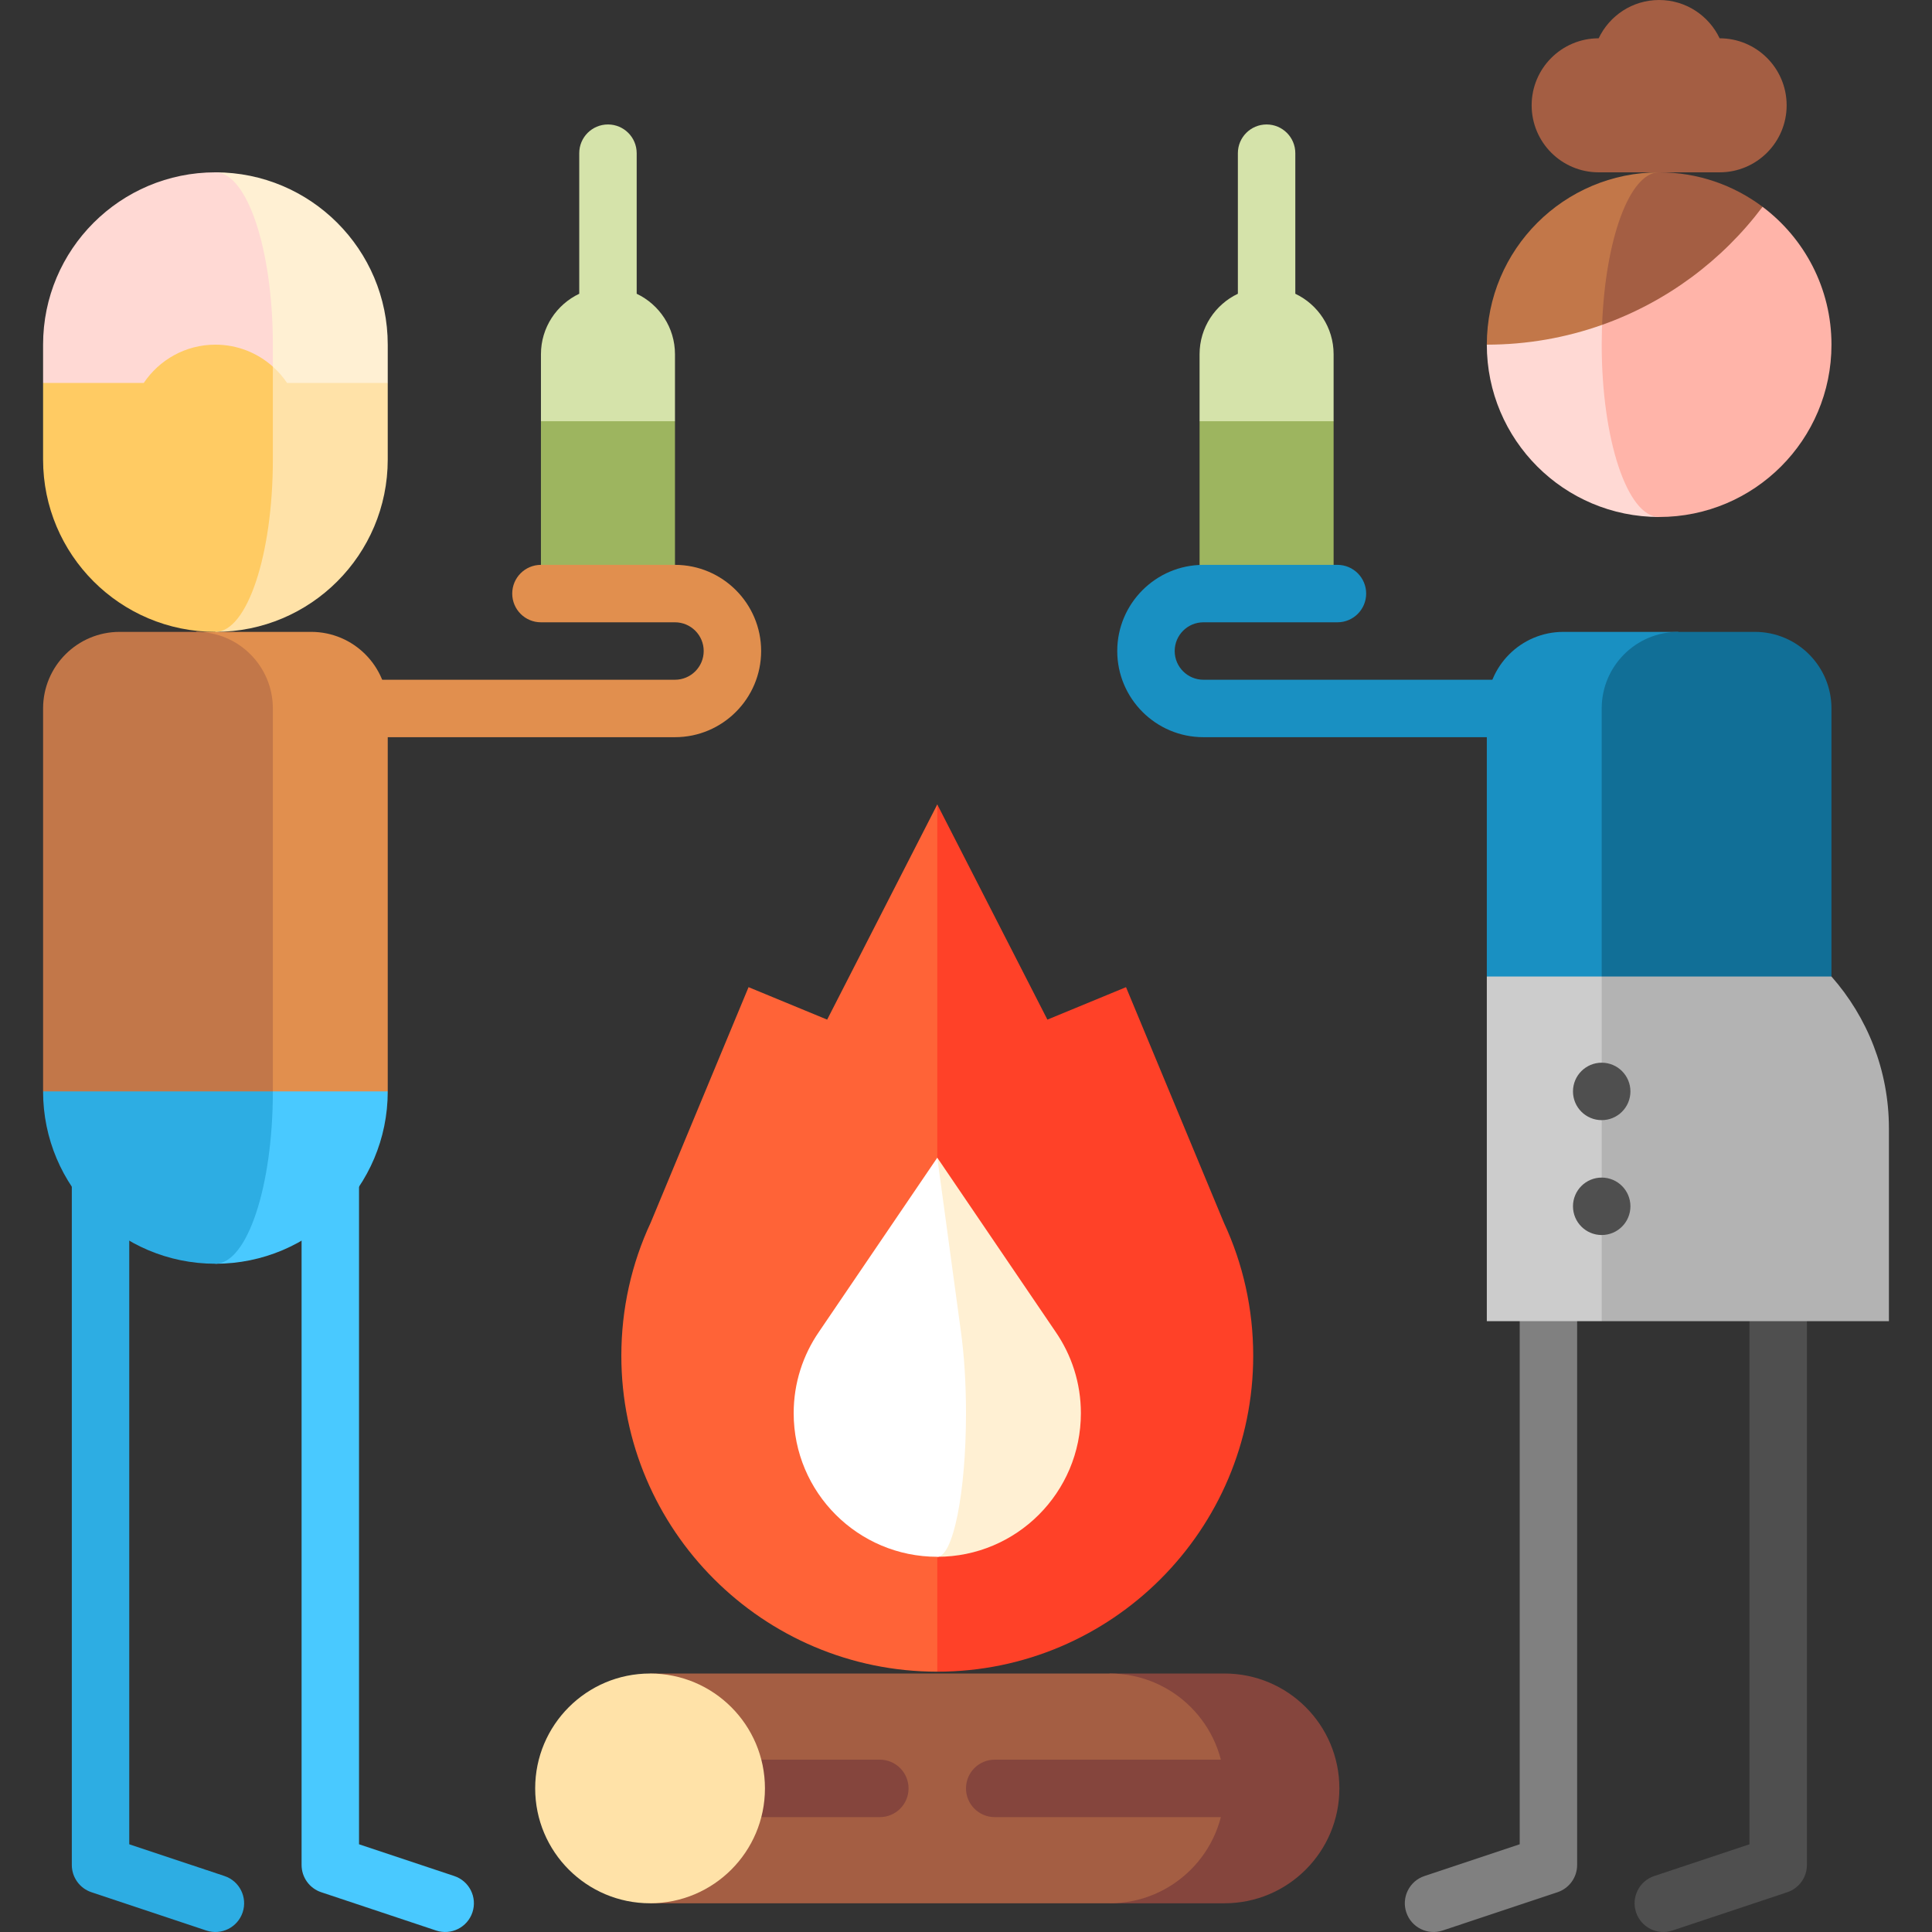 <?xml version="1.0" encoding="UTF-8"?> <!-- Generator: Adobe Illustrator 19.0.0, SVG Export Plug-In . SVG Version: 6.00 Build 0) --> <svg xmlns="http://www.w3.org/2000/svg" xmlns:xlink="http://www.w3.org/1999/xlink" version="1.1" id="Capa_1" x="0px" y="0px" viewBox="0 0 512 512" style="enable-background:new 0 0 512 512;" xml:space="preserve"><rect x="0" y="0" width="512" height="512" fill="#333333" stroke="none"/> <path style="fill:#4F4F4F;" d="M463.629,289.237v199.515l-25.24,8.413c-3.988,1.329-6.143,5.64-4.815,9.628 c1.329,3.988,5.642,6.144,9.628,4.815l30.444-10.149c3.108-1.036,5.204-3.945,5.204-7.221V289.237H463.629z"></path> <path style="fill:#808080;" d="M402.737,289.237v199.515l-25.24,8.413c-3.988,1.329-6.143,5.64-4.815,9.628 c1.329,3.988,5.642,6.144,9.628,4.815l30.444-10.149c3.108-1.036,5.204-3.945,5.204-7.221V289.237H402.737z"></path> <path style="fill:#2DADE3;" d="M34.252,289.237v199.515l25.24,8.413c3.988,1.329,6.143,5.64,4.815,9.628 c-1.329,3.988-5.642,6.144-9.628,4.815l-30.444-10.149c-3.108-1.036-5.204-3.945-5.204-7.221V289.237H34.252z"></path> <path style="fill:#49C9FF;" d="M95.144,289.237v199.515l25.24,8.413c3.988,1.329,6.143,5.64,4.815,9.628 c-1.329,3.988-5.642,6.144-9.628,4.815l-30.444-10.149c-3.108-1.036-5.204-3.945-5.204-7.221V289.237H95.144z"></path> <polygon style="fill:#9DB55F;" points="317.901,111.634 317.901,157.304 353.421,157.304 353.421,111.634 335.661,95.848 "></polygon> <path style="fill:#D5E3AA;" d="M343.272,77.847V40.595c0-4.205-3.408-7.611-7.612-7.611s-7.611,3.407-7.611,7.611v37.253 c-5.995,2.853-10.149,8.947-10.149,16.028v17.759h35.52V93.875C353.421,86.794,349.267,80.699,343.272,77.847z"></path> <path style="fill:#1990C2;" d="M318.916,180.139c-4.197,0-7.611-3.414-7.611-7.612c0-4.197,3.414-7.611,7.611-7.611h35.52 c4.204,0,7.612-3.407,7.612-7.611c0-4.205-3.408-7.611-7.612-7.611h-35.52c-12.591,0-22.834,10.244-22.834,22.834 c0,12.59,10.243,22.835,22.834,22.835h121.79v-15.223H318.916z"></path> <polygon style="fill:#9DB55F;" points="178.876,111.634 178.876,157.304 143.356,157.304 143.356,111.634 161.116,95.848 "></polygon> <path style="fill:#D5E3AA;" d="M168.728,77.847V40.595c0-4.205-3.408-7.611-7.611-7.611c-4.204,0-7.611,3.407-7.611,7.611v37.253 c-5.995,2.853-10.149,8.947-10.149,16.028v17.759h35.52V93.875C178.876,86.794,174.722,80.7,168.728,77.847z"></path> <path style="fill:#E18F4E;" d="M57.086,180.139h121.79c4.197,0,7.611-3.414,7.611-7.612c0-4.197-3.414-7.611-7.611-7.611h-35.52 c-4.204,0-7.611-3.407-7.611-7.611c0-4.205,3.408-7.611,7.611-7.611h35.52c12.591,0,22.834,10.244,22.834,22.834 c0,12.59-10.243,22.835-22.834,22.835H57.086V180.139z"></path> <path style="fill:#FFD9D4;" d="M425.389,75.655l14.302,61.352c-25.222,0-45.669-20.447-45.669-45.669L425.389,75.655z"></path> <path style="fill:#FFB4A9;" d="M424.468,91.338c0-5.51,0.326-10.792,0.921-15.683l41.706-20.851 c11.089,8.333,18.265,21.595,18.265,36.534c0,25.222-20.447,45.669-45.669,45.669C431.284,137.007,424.468,116.56,424.468,91.338z"></path> <path style="fill:#C27749;" d="M439.691,45.669l-15.12,40.424c-9.552,3.391-19.833,5.245-30.548,5.245 C394.022,66.115,414.468,45.669,439.691,45.669z"></path> <g> <path style="fill:#A45E43;" d="M439.691,45.669c10.283,0,19.771,3.4,27.404,9.136c-10.689,14.228-25.439,25.226-42.524,31.289 C425.438,63.343,431.875,45.669,439.691,45.669z"></path> <path style="fill:#A45E43;" d="M455.719,10.149C452.866,4.154,446.771,0,439.691,0c-7.081,0-13.175,4.154-16.028,10.149 c-9.809,0-17.76,7.951-17.76,17.76s7.951,17.76,17.76,17.76h32.056c9.809,0,17.76-7.951,17.76-17.76S465.527,10.149,455.719,10.149 z"></path> </g> <path style="fill:#1990C2;" d="M414.319,167.453h30.446l20.297,121.784l-71.041-30.446V187.75 C394.022,176.54,403.109,167.453,414.319,167.453z"></path> <path style="fill:#116F97;" d="M444.765,167.453h20.297c11.21,0,20.297,9.087,20.297,20.297v71.041l-60.892,30.446V187.75 C424.468,176.54,433.555,167.453,444.765,167.453z"></path> <polygon style="fill:#CCCCCC;" points="394.022,258.791 424.468,258.791 454.914,304.46 424.468,350.129 394.022,350.129 "></polygon> <path style="fill:#B3B3B3;" d="M424.468,258.791h60.892c9.468,10.732,15.223,24.818,15.223,40.255v51.083h-76.115V258.791z"></path> <g> <circle style="fill:#4F4F4F;" cx="424.468" cy="319.683" r="7.611"></circle> <circle style="fill:#4F4F4F;" cx="424.468" cy="289.237" r="7.611"></circle> </g> <path style="fill:#FF6337;" d="M248.389,443.012c-46.167,0-83.727-37.56-83.727-83.726c0-12.399,2.693-24.379,7.785-35.29 l25.927-62.387l20.833,8.601l29.182-57.024l27.908,146.1L248.389,443.012L248.389,443.012z"></path> <path style="fill:#FF4128;" d="M248.389,443.012V213.186l29.182,57.024l20.833-8.601l25.949,62.441 c5.075,10.897,7.761,22.858,7.761,35.236C332.115,405.453,294.556,443.012,248.389,443.012L248.389,443.012z"></path> <path style="fill:#FFF0D3;" d="M279.746,352.948l-31.357-46.147v105.766c21.019,0,38.057-17.039,38.057-38.057 C286.446,366.503,283.969,359.078,279.746,352.948z"></path> <path style="fill:#FFFFFF;" d="M256,374.509c0-8.006-0.495-15.431-1.34-21.561l-6.272-46.147l-31.356,46.147 c-4.223,6.13-6.7,13.555-6.7,21.561c0,21.019,17.039,38.057,38.057,38.057C252.592,412.566,256,395.528,256,374.509z"></path> <path style="fill:#85453D;" d="M324.503,443.497h-30.446v60.892h30.446c16.813,0,30.446-13.633,30.446-30.446 C354.949,457.129,341.317,443.497,324.503,443.497z"></path> <path style="fill:#A45E43;" d="M324.503,473.943c0-16.813-13.633-30.446-30.446-30.446H172.273v60.892h121.784 C310.871,504.389,324.503,490.756,324.503,473.943z"></path> <g> <path style="fill:#85453D;" d="M263.611,466.331c-4.204,0-7.611,3.407-7.611,7.612s3.408,7.611,7.611,7.611h81.189v-15.223H263.611 z"></path> <path style="fill:#85453D;" d="M233.165,466.331h-50.743v15.223h50.743c4.204,0,7.611-3.407,7.611-7.611 S237.37,466.331,233.165,466.331z"></path> </g> <path style="fill:#49C9FF;" d="M57.086,258.791v76.115c25.222,0,45.669-20.447,45.669-45.669L57.086,258.791z"></path> <path style="fill:#2DADE3;" d="M72.309,289.237l-15.223-30.446l-45.669,30.446c0,25.222,20.447,45.669,45.669,45.669 C65.493,334.906,72.309,314.459,72.309,289.237z"></path> <path style="fill:#E18F4E;" d="M82.458,167.453H52.012l20.297,121.784h30.446V187.75C102.755,176.54,93.668,167.453,82.458,167.453z "></path> <path style="fill:#C27749;" d="M52.012,167.453H31.715c-11.21,0-20.297,9.087-20.297,20.297v101.487h60.892V187.75 C72.309,176.54,63.222,167.453,52.012,167.453z"></path> <path style="fill:#FFF0D3;" d="M57.086,45.669V148.17l45.669-46.684V91.338C102.755,66.115,82.309,45.669,57.086,45.669z"></path> <path style="fill:#FFD9D4;" d="M57.086,45.669c-25.222,0-45.669,20.447-45.669,45.669v10.149l60.892,46.684V91.338 C72.309,66.115,65.493,45.669,57.086,45.669z"></path> <path style="fill:#FFE2A8;" d="M76.073,101.487c-1.069-1.596-2.337-3.047-3.764-4.324l-15.223,70.291 c25.222,0,45.669-20.447,45.669-45.669v-20.297H76.073z"></path> <path style="fill:#FFCB63;" d="M72.309,121.784V97.162c-4.04-3.619-9.372-5.824-15.223-5.824c-7.917,0-14.89,4.03-18.987,10.149 H11.417v20.297c0,25.222,20.447,45.669,45.669,45.669C65.493,167.453,72.309,147.006,72.309,121.784z"></path> <circle style="fill:#FFE2A8;" cx="172.273" cy="473.943" r="30.446"></circle> <g> </g> <g> </g> <g> </g> <g> </g> <g> </g> <g> </g> <g> </g> <g> </g> <g> </g> <g> </g> <g> </g> <g> </g> <g> </g> <g> </g> <g> </g> </svg> 